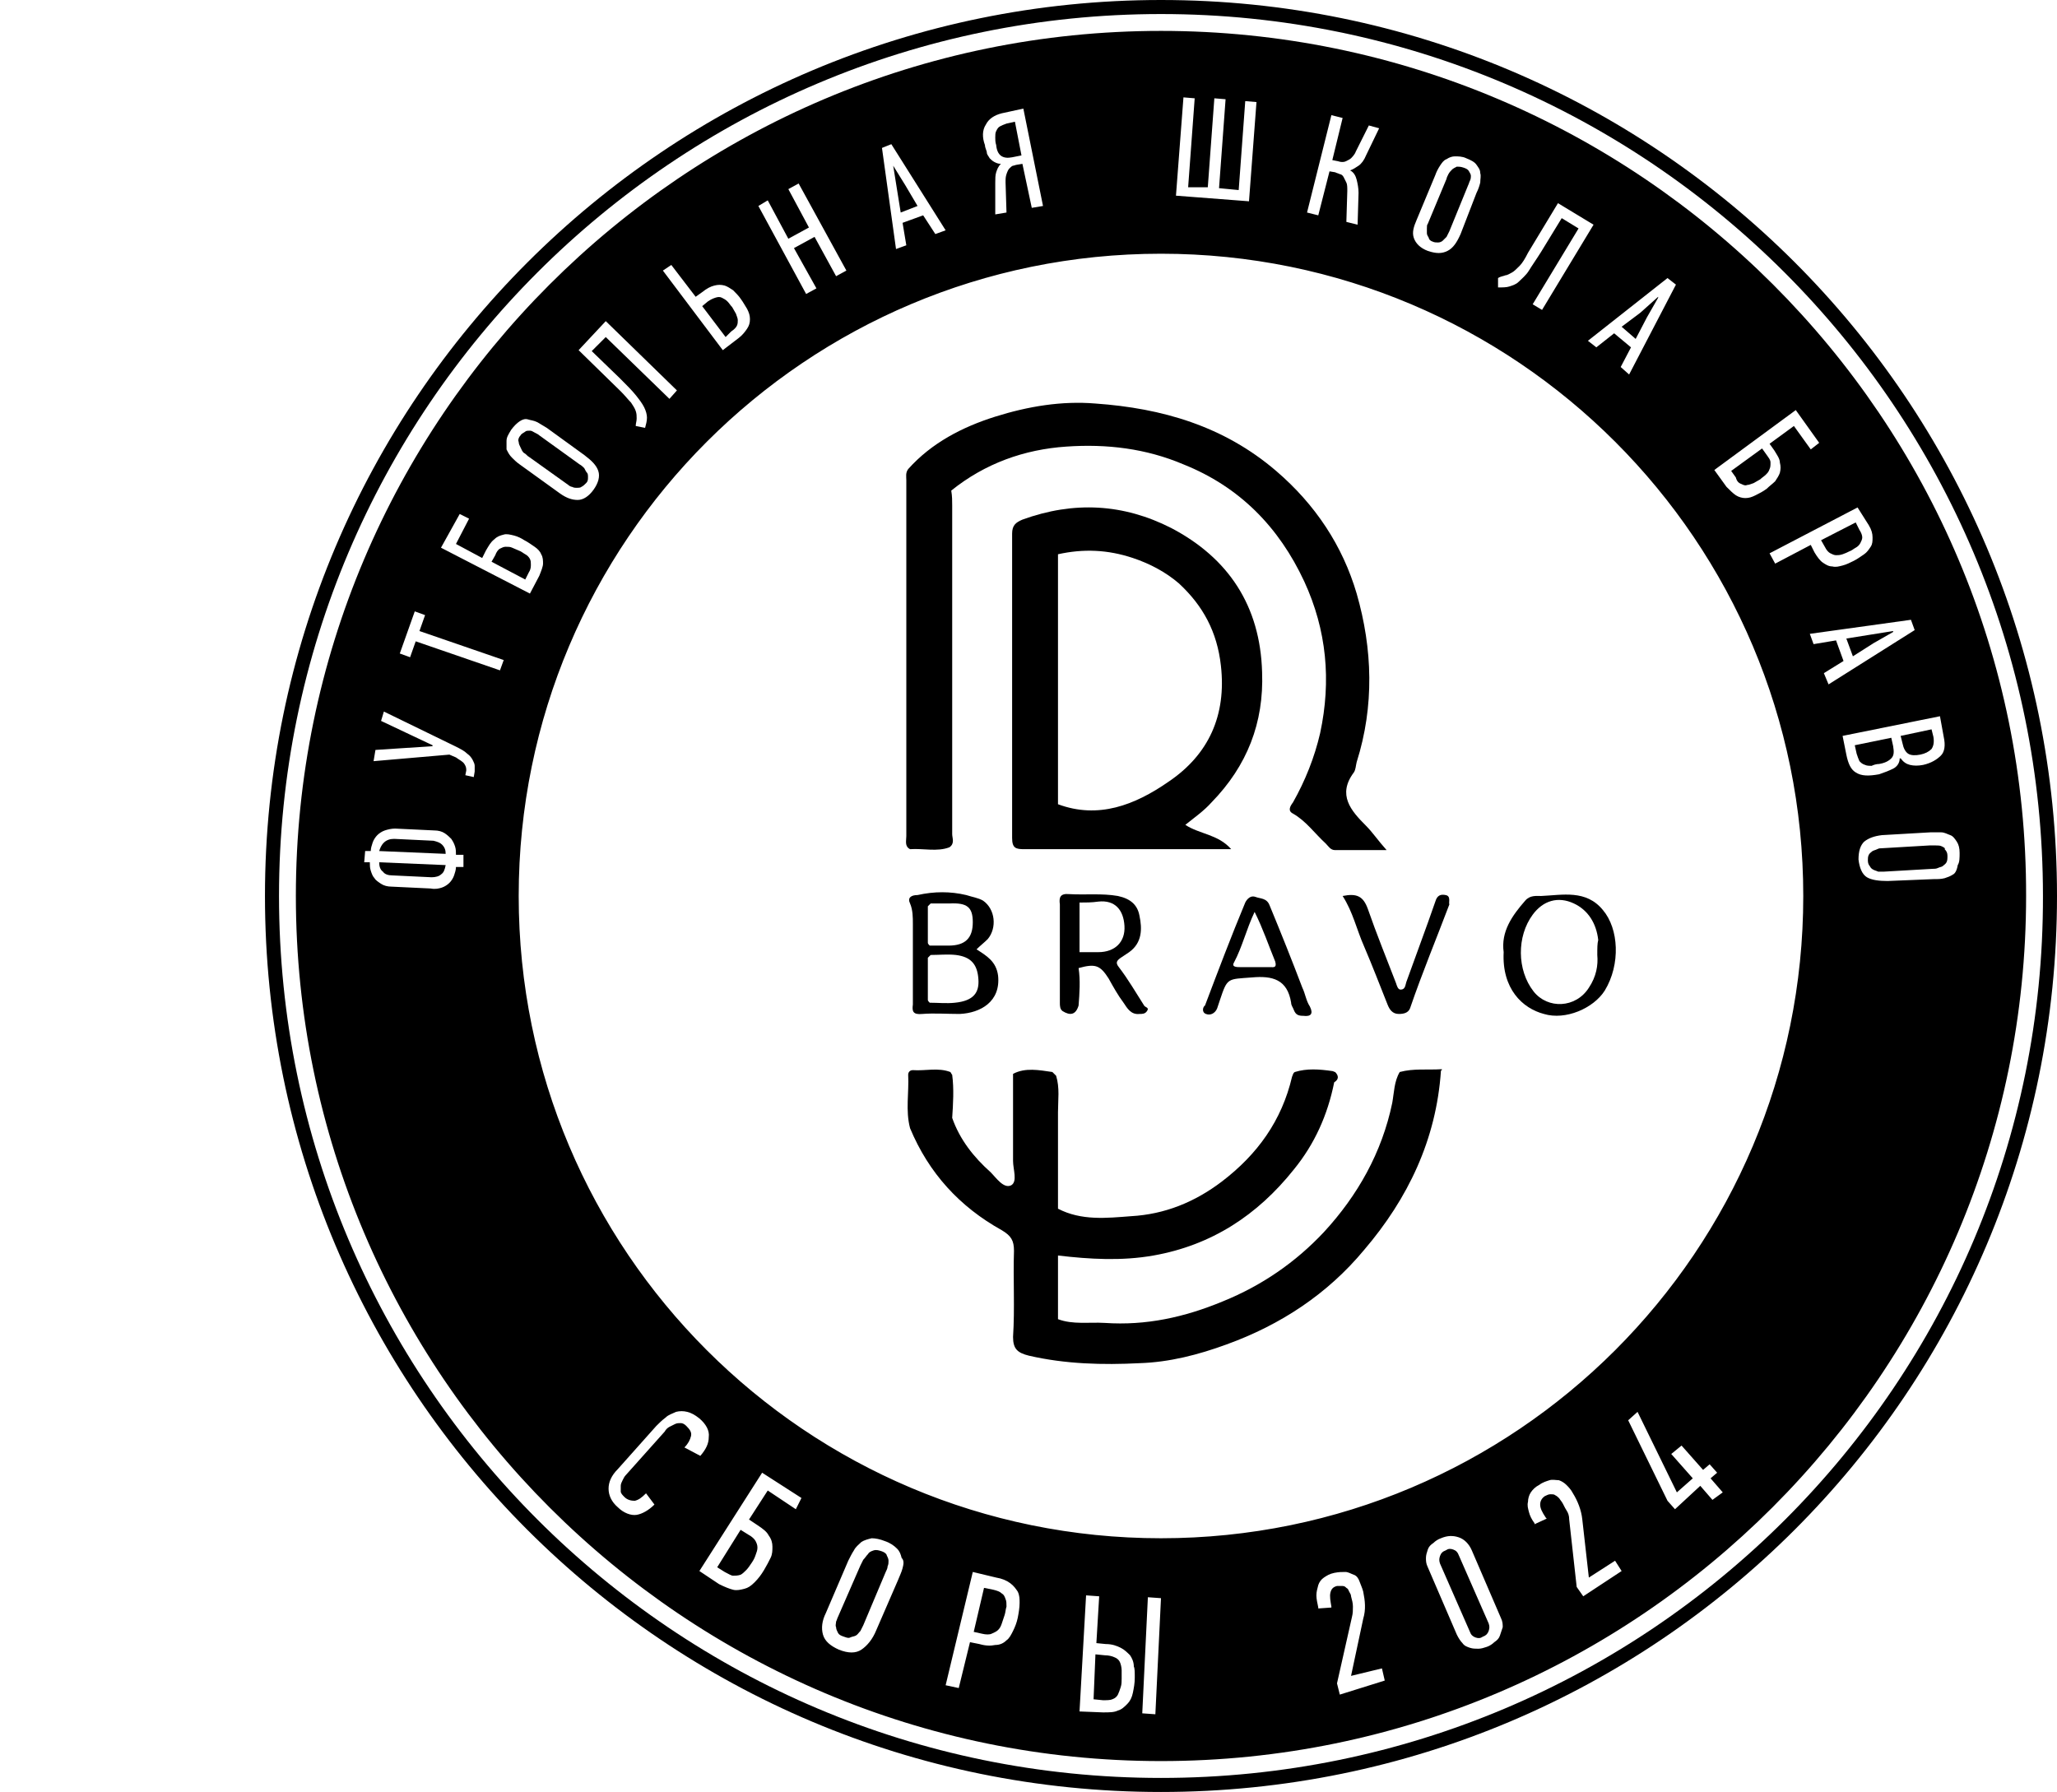 <?xml version="1.0" encoding="UTF-8"?> <svg xmlns="http://www.w3.org/2000/svg" xmlns:xlink="http://www.w3.org/1999/xlink" version="1.2" id="Слой_1" x="0px" y="0px" viewBox="0 0 219.7 191.4" overflow="visible" xml:space="preserve"> <g> <path d="M131.5,90.7c-1.4-1.6-3.4-1.6-4.9-2.6c1-0.8,2-1.5,2.8-2.4c3.8-3.9,5.6-8.5,5.4-13.9c-0.2-7.1-3.6-12.2-9.7-15.4 c-5.1-2.6-10.4-2.9-15.9-0.9c-0.7,0.3-1.1,0.6-1.1,1.5c0,10.8,0,21.6,0,32.5c0,1.1,0.4,1.2,1.3,1.2c6.8,0,13.5,0,20.3,0 C130.3,90.7,130.8,90.7,131.5,90.7z M113,85.9c-0.1-0.1-0.2-0.2-0.2-0.3C112.8,85.8,112.8,85.9,113,85.9c0-8.9,0-17.8,0-26.7 c2.7-0.6,5.3-0.5,8,0.4c1.8,0.6,3.5,1.5,4.9,2.7c2.6,2.4,4.1,5.2,4.5,8.8c0.6,5.3-1.3,9.5-5.6,12.4C121.2,86,117.3,87.5,113,85.9z"></path> <path d="M98.5,108.3c1.3-0.1,2.6,0,4,0c2.2-0.1,4.4-1.3,4.1-4.1c-0.2-1.5-1.2-2.1-2.3-2.8c0.4-0.4,0.8-0.7,1.2-1.1 c1-1.2,0.8-3.2-0.5-4.1c-0.5-0.3-1.2-0.4-1.8-0.6c-1.7-0.4-3.4-0.4-5.2,0c-0.7,0-1.1,0.3-0.8,0.9c0.3,0.7,0.3,1.5,0.3,2.2 c0,2.9,0,5.7,0,8.6C97.4,108,97.5,108.4,98.5,108.3z M99.1,107.1C99.2,107.1,99.2,107.2,99.1,107.1 C99.2,107.2,99.2,107.1,99.1,107.1z M104.5,104.6c0.1,1.4-0.5,2.3-2.5,2.5c-0.9,0.1-1.8,0-2.7,0c-0.1-0.1-0.2-0.2-0.2-0.3 c0-1.5,0-3,0-4.5c0-0.1,0-0.1,0-0.2c0,0,0,0.1,0,0.2c0.1-0.1,0.2-0.2,0.3-0.3c0.9,0,1.8-0.1,2.7,0 C103.7,102.2,104.4,103,104.5,104.6z M103.9,98.5c0,1.7-0.8,2.5-2.6,2.5c-0.7,0-1.3,0-2,0c-0.1,0-0.1,0-0.1,0c0,0,0.1,0,0.1,0 c-0.1-0.1-0.2-0.2-0.2-0.3c0-1.3,0-2.6,0-3.9c0.1-0.1,0.2-0.2,0.3-0.3c0.7,0,1.3,0,2,0C103.3,96.4,103.9,96.9,103.9,98.5z"></path> <path d="M171.2,97.2c-1.8-2.2-4.3-1.6-6.6-1.5c-0.5,0-1.2-0.1-1.7,0.5c-1.4,1.6-2.6,3.3-2.3,5.5c-0.2,3.9,2,6,4.3,6.6 c2.3,0.7,5.3-0.6,6.5-2.5C173.1,103,172.9,99.2,171.2,97.2z M170.6,102c0.1,1.1-0.1,2.3-0.9,3.5c-1.4,2.2-4.4,2.3-5.9,0.4 c-1.8-2.3-1.8-5.9-0.1-8.2c1.1-1.5,2.7-2,4.4-1.2c1.5,0.7,2.4,2.1,2.6,3.9C170.6,100.8,170.6,101.2,170.6,102z"></path> <path d="M118.4,104.5c0.5,0.9,1,1.8,1.6,2.6c0.4,0.6,0.8,1.3,1.7,1.2c0.3,0,0.6,0,0.8-0.3c0.3-0.4-0.2-0.4-0.3-0.6 c-0.9-1.4-1.7-2.8-2.7-4.1c-0.4-0.5-0.2-0.7,0.2-1c0.3-0.2,0.6-0.4,0.9-0.6c1.4-1,1.4-2.5,1.1-3.9c-0.2-1.1-0.9-1.8-2.3-2.1 c-1.7-0.3-3.5-0.1-5.2-0.2c-1-0.1-1.1,0.4-1,1.1c0,3.5,0,7,0,10.5c0,0.3,0,0.7,0.3,0.9c0.8,0.5,1.4,0.4,1.7-0.6 c0.1-1.3,0.2-2.7,0-4C117,102.9,117.5,103.1,118.4,104.5z M115.3,96.4c0.7,0,1.3,0,2-0.1c1.8-0.2,2.7,0.9,2.8,2.6 c0.1,1.7-1,2.8-2.8,2.8c-0.7,0-1.3,0-2,0C115.3,100,115.3,98.2,115.3,96.4z"></path> <path d="M128.8,108.3c0.5,0.2,1-0.1,1.2-0.6c0.1-0.3,0.2-0.6,0.3-0.9c0.8-2.4,0.8-2.2,3.4-2.4c2.2-0.2,3.8,0.2,4.2,2.7 c0,0.3,0.2,0.5,0.3,0.8c0.2,0.5,0.5,0.6,1,0.6c0.8,0.1,1.1-0.2,0.7-1c-0.4-0.6-0.5-1.4-0.8-2c-1.1-2.9-2.3-5.9-3.5-8.8 c-0.3-0.8-1-0.7-1.5-0.9c-0.5-0.2-0.9,0.2-1.1,0.6c-1.5,3.6-2.9,7.3-4.3,11C128.5,107.5,128.3,108.1,128.8,108.3z M131.8,102.8 c0.9-1.7,1.3-3.5,2.2-5.4c0.9,1.8,1.5,3.6,2.2,5.3c0.2,0.7-0.2,0.6-0.5,0.6c-1.1,0-2.2,0-3.2,0 C132.1,103.3,131.5,103.3,131.8,102.8z"></path> <path d="M154.4,95.6c-0.5-0.1-0.9,0-1.1,0.7c-1,2.9-2.1,5.8-3.1,8.6c-0.1,0.3-0.1,0.8-0.6,0.8c-0.3,0-0.4-0.4-0.5-0.7 c-1-2.6-2.1-5.3-3-7.9c-0.5-1.4-1.2-1.7-2.7-1.4c1.1,1.7,1.5,3.6,2.3,5.4c0.9,2.1,1.7,4.2,2.5,6.2c0.2,0.5,0.5,1,1.2,1 c0.5,0,1-0.1,1.2-0.6c1.3-3.8,2.8-7.4,4.2-11.1C154.7,96.4,155,95.7,154.4,95.6z"></path> <path d="M97.2,90.7c1.4-0.1,2.9,0.3,4.2-0.2c0.6-0.4,0.3-1,0.3-1.4c0-11.7,0-23.4,0-35.1c0-0.5,0-1-0.1-1.6 c3.6-2.9,7.8-4.4,12.3-4.7c4.3-0.3,8.5,0.2,12.5,1.9c6,2.4,10.2,6.7,12.9,12.5c2.4,5.2,2.9,10.6,1.7,16.2c-0.6,2.6-1.6,5.1-2.9,7.4 c-0.3,0.4-0.6,0.9,0,1.2c1.4,0.8,2.3,2.1,3.5,3.2c0.3,0.3,0.5,0.7,1,0.7c1.7,0,3.4,0,5.5,0c-0.9-1-1.5-1.9-2.2-2.6 c-1.6-1.6-3.1-3.3-1.3-5.7c0.2-0.3,0.2-0.7,0.3-1.1c1.9-6,1.7-12.1,0-18c-1.5-5.1-4.4-9.5-8.6-13.1c-5.6-4.8-12.2-6.7-19.3-7.2 c-3.6-0.3-7.2,0.3-10.7,1.4c-3.5,1.1-6.8,2.8-9.3,5.6c-0.3,0.4-0.2,0.8-0.2,1.2c0,12.7,0,25.4,0,38C96.8,89.8,96.6,90.4,97.2,90.7z "></path> <path d="M149.5,114.5c-0.6,1-0.6,2.2-0.8,3.3c-1.1,5.3-3.7,9.9-7.3,13.8c-3,3.2-6.6,5.7-10.8,7.4c-4.1,1.7-8.2,2.6-12.6,2.3 c-1.7-0.1-3.4,0.2-5-0.4c0-2.3,0-4.5,0-6.8c3.4,0.4,6.8,0.6,10.2,0c6.2-1.1,11.1-4.3,15-9.2c2.2-2.7,3.6-5.8,4.3-9.3 c0.5-0.3,0.5-0.7,0.1-1.1c-0.1,0-0.2-0.1-0.3-0.1c-1.4-0.2-2.7-0.3-4,0.1c-0.2,0.1-0.2,0.3-0.3,0.5c-1.1,4.7-3.7,8.3-7.5,11.2 c-2.9,2.2-6.1,3.5-9.7,3.7c-2.6,0.2-5.3,0.5-7.8-0.8c0-3.4,0-6.9,0-10.3c0-1.3,0.2-2.6-0.2-3.9c-0.1-0.1-0.2-0.2-0.4-0.4 c-1.4-0.2-2.9-0.5-4.2,0.2c0,3.1,0,6.2,0,9.3c0,0.9,0.5,2.2-0.2,2.6c-0.8,0.4-1.6-0.8-2.2-1.4c-1.8-1.6-3.3-3.5-4.1-5.8 c0.1-1.5,0.2-3.1,0-4.6c-0.1-0.1-0.1-0.2-0.2-0.3c-1.3-0.5-2.7-0.1-4-0.2c-0.3,0-0.5,0.2-0.5,0.5c0.1,1.9-0.3,3.8,0.2,5.7 c2,4.8,5.3,8.4,9.8,10.9c1,0.6,1.3,1.1,1.3,2.2c-0.1,3.1,0.1,6.1-0.1,9.2c0,1.3,0.5,1.7,1.7,2c3.9,0.9,7.9,1,11.8,0.8 c3.2-0.1,6.3-0.9,9.3-2c5.8-2.1,10.8-5.4,14.7-10.1c4.7-5.5,7.7-11.8,8.2-19.1c0,0,0-0.1,0.1-0.1c0,0,0-0.1,0-0.1 C152.4,114.3,151,114.1,149.5,114.5z"></path> </g> <g> <path d="M107,170.2c-0.2-0.2-0.5-0.3-0.9-0.4l-1-0.2l-1.1,4.7l0.9,0.2c0.4,0.1,0.8,0.1,1,0s0.5-0.2,0.7-0.4 c0.2-0.2,0.3-0.4,0.4-0.7c0.1-0.3,0.2-0.6,0.3-0.9c0.1-0.3,0.1-0.6,0.2-0.9c0-0.3,0-0.6-0.1-0.8C107.3,170.5,107.2,170.3,107,170.2 z"></path> <path d="M40.9,93.1c0.2,0.3,0.6,0.4,1,0.4l4.2,0.2c0.4,0,0.8-0.1,1-0.3c0.3-0.2,0.4-0.5,0.5-1l-7.1-0.3 C40.5,92.5,40.6,92.9,40.9,93.1z"></path> <path d="M119.6,177.5c-0.1-0.2-0.3-0.4-0.6-0.5c-0.2-0.1-0.6-0.2-1-0.2l-1-0.1l-0.2,4.8l1,0.1c0.4,0,0.8,0,1-0.1 c0.3-0.1,0.5-0.3,0.6-0.5c0.1-0.2,0.2-0.5,0.3-0.8s0.1-0.6,0.1-0.9c0-0.3,0-0.6,0-0.9S119.7,177.7,119.6,177.5z"></path> <path d="M155.8,166.1c-0.1-0.3-0.3-0.5-0.6-0.6s-0.5-0.1-0.8,0.1c-0.3,0.1-0.5,0.3-0.6,0.6s-0.1,0.5,0,0.8l3.2,7.3 c0.1,0.3,0.3,0.5,0.6,0.6c0.3,0.1,0.5,0.1,0.8-0.1c0.3-0.1,0.5-0.3,0.6-0.6s0.1-0.5,0-0.8L155.8,166.1z"></path> <path d="M76.6,167.4l0.8,0.5c0.4,0.2,0.7,0.4,0.9,0.4s0.5,0,0.8-0.1c0.2-0.1,0.4-0.3,0.6-0.5c0.2-0.2,0.4-0.5,0.6-0.8 c0.2-0.3,0.3-0.5,0.4-0.8c0.1-0.3,0.2-0.5,0.2-0.8c0-0.3-0.1-0.5-0.2-0.7c-0.1-0.2-0.4-0.5-0.8-0.7l-0.8-0.5L76.6,167.4z"></path> <path d="M56.6,59.7c-0.1-0.2-0.3-0.4-0.5-0.5s-0.4-0.3-0.7-0.4c-0.2-0.1-0.5-0.2-0.7-0.3c-0.2-0.1-0.4-0.1-0.7-0.1 c-0.2,0-0.4,0.1-0.6,0.2c-0.2,0.1-0.4,0.4-0.5,0.7l-0.4,0.7l3.6,1.9l0.4-0.8c0.2-0.3,0.2-0.6,0.2-0.8S56.7,59.9,56.6,59.7z"></path> <path d="M56,48.4c0.2,0.1,0.3,0.3,0.5,0.4l4.2,3c0.1,0.1,0.3,0.2,0.4,0.2c0.2,0.1,0.3,0.1,0.5,0.1c0.2,0,0.4,0,0.5-0.1 c0.2-0.1,0.3-0.2,0.5-0.4s0.2-0.4,0.2-0.6s0-0.4-0.1-0.5s-0.2-0.3-0.3-0.5c-0.1-0.1-0.3-0.3-0.5-0.4l-4.3-3.1 c-0.1-0.1-0.3-0.2-0.5-0.3s-0.3-0.2-0.5-0.2c-0.2,0-0.4,0-0.5,0.1s-0.4,0.2-0.5,0.4c-0.2,0.2-0.3,0.5-0.2,0.7 c0,0.2,0.1,0.4,0.2,0.6S55.8,48.3,56,48.4z"></path> <path d="M46.3,89.8l-4.2-0.2c-0.4,0-0.8,0.1-1.1,0.4c-0.3,0.3-0.4,0.6-0.5,0.9l7.1,0.3c0-0.4-0.1-0.7-0.4-1 C47,90,46.7,89.9,46.3,89.8z"></path> <path d="M78.1,35.4c0.3-0.2,0.5-0.4,0.6-0.6c0.1-0.2,0.1-0.4,0.1-0.6c0-0.2-0.1-0.4-0.2-0.7c-0.1-0.2-0.3-0.5-0.4-0.7 c-0.2-0.2-0.3-0.4-0.5-0.6c-0.2-0.2-0.4-0.3-0.6-0.4s-0.4-0.1-0.7,0s-0.5,0.2-0.8,0.4L75,32.7l2.5,3.3L78.1,35.4z"></path> <path d="M153,25.8c0.2,0.1,0.4,0.1,0.6,0.1s0.4-0.1,0.5-0.2c0.1-0.1,0.3-0.3,0.4-0.4c0.1-0.2,0.2-0.4,0.3-0.6l2-4.9 c0.1-0.2,0.1-0.3,0.2-0.5c0.1-0.2,0.1-0.4,0.1-0.5c0-0.2-0.1-0.3-0.2-0.5c-0.1-0.2-0.3-0.3-0.6-0.4c-0.3-0.1-0.5-0.1-0.7-0.1 c-0.2,0.1-0.4,0.2-0.5,0.3s-0.3,0.3-0.4,0.5c-0.1,0.2-0.2,0.4-0.2,0.5l-2,4.8c-0.1,0.1-0.1,0.3-0.1,0.5c0,0.2,0,0.3,0,0.5 s0.1,0.3,0.2,0.5C152.6,25.5,152.7,25.7,153,25.8z"></path> <path d="M94.2,165.7c-0.3-0.1-0.6-0.2-0.9-0.1s-0.5,0.2-0.6,0.4c-0.2,0.2-0.3,0.4-0.5,0.6c-0.1,0.2-0.2,0.4-0.3,0.6l-2.4,5.5 c-0.1,0.2-0.1,0.3-0.2,0.5c0,0.2-0.1,0.4,0,0.6c0,0.2,0.1,0.4,0.2,0.6c0.1,0.2,0.3,0.3,0.6,0.4c0.3,0.1,0.5,0.2,0.7,0.1 s0.4-0.1,0.6-0.2s0.3-0.3,0.5-0.5c0.1-0.2,0.2-0.4,0.3-0.6l2.4-5.7c0.1-0.2,0.2-0.4,0.2-0.6c0.1-0.2,0.1-0.4,0.1-0.6 s-0.1-0.4-0.2-0.6C94.7,166,94.5,165.8,94.2,165.7z"></path> <path d="M203.8,80.5c0.3,0.2,0.8,0.2,1.3,0.1c0.5-0.1,0.9-0.3,1.2-0.6c0.2-0.3,0.3-0.7,0.2-1.3l-0.2-0.8l-3.3,0.7l0.2,0.8 C203.3,79.9,203.5,80.3,203.8,80.5z"></path> <path d="M200.7,81.6c0.6-0.1,1-0.3,1.3-0.6c0.3-0.3,0.3-0.7,0.2-1.3l-0.2-0.9l-3.9,0.8l0.2,0.9c0.1,0.3,0.2,0.6,0.3,0.8 c0.2,0.2,0.3,0.3,0.6,0.4c0.2,0.1,0.5,0.1,0.7,0.1C200.1,81.7,200.4,81.6,200.7,81.6z"></path> <polygon points="175.9,33.9 177.1,31.8 177.1,31.7 175.2,33.4 173.2,34.9 174.7,36.2 "></polygon> <path d="M207.4,90.4c-0.2-0.1-0.4-0.1-0.7-0.1s-0.4,0-0.6,0l-5.1,0.3c-0.2,0-0.3,0-0.5,0.1s-0.3,0.1-0.5,0.2 c-0.1,0.1-0.3,0.2-0.4,0.4c-0.1,0.2-0.1,0.4-0.1,0.6c0,0.3,0.1,0.5,0.2,0.6c0.1,0.2,0.2,0.3,0.4,0.4c0.2,0.1,0.3,0.1,0.5,0.2 c0.2,0,0.4,0,0.6,0l5.2-0.3c0.2,0,0.4,0,0.6-0.1s0.4-0.1,0.5-0.2s0.3-0.2,0.4-0.4c0.1-0.2,0.1-0.4,0.1-0.7c0-0.3-0.1-0.5-0.3-0.7 C207.8,90.6,207.6,90.5,207.4,90.4z"></path> <path d="M186,51.7c0.2,0.1,0.4,0.2,0.6,0.1c0.2,0,0.4-0.1,0.7-0.2c0.2-0.1,0.5-0.3,0.7-0.4c0.2-0.2,0.4-0.3,0.6-0.5 c0.2-0.2,0.3-0.3,0.4-0.6c0.1-0.2,0.1-0.4,0.1-0.7s-0.2-0.5-0.4-0.8l-0.5-0.7l-3.3,2.4l0.5,0.7C185.5,51.4,185.7,51.6,186,51.7z"></path> <path d="M124,3.3c-51,0-92.4,41.5-92.4,92.4c0,51,41.5,92.4,92.4,92.4c51,0,92.4-41.5,92.4-92.4C216.5,44.7,175,3.3,124,3.3z M199.6,56.1c0.3,0.5,0.4,0.9,0.4,1.3s0,0.7-0.2,1s-0.4,0.6-0.7,0.8c-0.3,0.2-0.7,0.5-1.1,0.7c-0.4,0.2-0.8,0.4-1.2,0.5 c-0.4,0.1-0.7,0.2-1.1,0.1c-0.4,0-0.7-0.2-1-0.4c-0.3-0.2-0.6-0.6-0.9-1.1l-0.4-0.8l-3.8,2l-0.6-1.1l9.4-4.9L199.6,56.1z M191.8,43.8l2.5,3.5l-0.9,0.7l-1.8-2.5l-2.6,1.9l0.5,0.7c0.3,0.5,0.6,0.9,0.6,1.3c0.1,0.4,0.1,0.7,0,1.1c-0.1,0.3-0.3,0.6-0.5,0.9 c-0.3,0.3-0.6,0.5-0.9,0.8c-0.4,0.3-0.8,0.5-1.2,0.7c-0.4,0.2-0.7,0.3-1.1,0.3c-0.3,0-0.7-0.1-1-0.3c-0.3-0.2-0.6-0.5-1-0.9 l-1.3-1.8L191.8,43.8z M179,30.4l-5,9.6l-0.9-0.8l1.1-2.1l-1.8-1.5l-1.9,1.5l-0.9-0.7l8.5-6.7L179,30.4z M160.8,29.4 c0.2,0,0.5-0.2,0.7-0.3s0.5-0.4,0.8-0.7c0.3-0.3,0.6-0.8,0.9-1.4l3.2-5.3l3.8,2.3l-5.5,9.1l-1-0.6l4.9-8.1l-1.8-1.1l-2.2,3.6 c-0.5,0.8-1,1.5-1.3,2s-0.8,0.9-1.1,1.2c-0.3,0.3-0.7,0.4-1,0.5c-0.3,0.1-0.7,0.1-1.2,0.1l0-1C160.3,29.5,160.6,29.5,160.8,29.4z M151.3,23.5l2-4.8c0.1-0.3,0.3-0.7,0.5-1c0.2-0.3,0.4-0.6,0.7-0.7c0.3-0.2,0.6-0.3,0.9-0.3s0.8,0,1.2,0.2c0.5,0.2,0.9,0.4,1.1,0.7 s0.4,0.5,0.4,0.9c0.1,0.3,0,0.6,0,1c-0.1,0.4-0.2,0.7-0.4,1.1L156,25c-0.4,0.9-0.8,1.5-1.4,1.8s-1.2,0.3-2.1,0 c-0.8-0.3-1.3-0.8-1.5-1.4S151,24.2,151.3,23.5z M142.2,12.3l1.2,0.3l-1.1,4.5l0.5,0.1c0.1,0,0.3,0.1,0.5,0.1s0.3,0,0.5-0.1 c0.2-0.1,0.4-0.2,0.5-0.3s0.4-0.4,0.5-0.7l1.4-2.8l1.1,0.3l-1.4,2.9c-0.2,0.5-0.5,0.9-0.8,1.1s-0.6,0.4-0.9,0.5 c0.4,0.2,0.6,0.6,0.7,1s0.2,0.9,0.2,1.4L145,24l-1.2-0.3l0.1-3.3c0-0.4,0-0.7-0.1-0.9c-0.1-0.2-0.2-0.4-0.3-0.6s-0.3-0.3-0.4-0.3 c-0.2-0.1-0.3-0.1-0.5-0.2l-0.6-0.1l-1.2,4.7l-1.2-0.3L142.2,12.3z M126.4,10.4l1.2,0.1l-0.7,9.5L129,20l0.7-9.5l1.2,0.1l-0.7,9.5 l2.1,0.2l0.7-9.5l1.2,0.1l-0.8,10.6l-7.8-0.6L126.4,10.4z M105.3,13.3c0.3-0.6,0.9-1,1.7-1.2l2.3-0.5l2.1,10.4l-1.2,0.2l-1-4.7 l-0.6,0.1c-0.1,0-0.3,0.1-0.4,0.1s-0.3,0.2-0.4,0.3c-0.1,0.1-0.2,0.3-0.3,0.6s-0.1,0.5-0.1,0.9l0.1,3.2l-1.2,0.2l0-3.4 c0-0.4,0-0.8,0.1-1.1c0.1-0.3,0.2-0.6,0.5-0.9c-0.3,0-0.5-0.1-0.7-0.2c-0.2-0.1-0.4-0.3-0.5-0.4c-0.1-0.2-0.3-0.4-0.3-0.6 s-0.2-0.5-0.2-0.8C104.9,14.7,104.9,13.9,105.3,13.3z M95.2,15.4l5.8,9.2L99.9,25L98.6,23l-2.2,0.8l0.4,2.4l-1.1,0.4l-1.5-10.8 L95.2,15.4z M82,21.4l2.2,4.1l2.2-1.2l-2.2-4.1l1.1-0.6l5.1,9.3l-1.1,0.6L87,25.3l-2.2,1.2l2.4,4.3l-1.1,0.6L81,22L82,21.4z M71.7,28.3l2.6,3.4l0.7-0.5c0.5-0.4,0.9-0.6,1.3-0.7c0.4-0.1,0.7-0.1,1.1,0c0.3,0.1,0.6,0.3,0.9,0.5c0.3,0.3,0.6,0.6,0.8,0.9 c0.3,0.4,0.5,0.8,0.7,1.1c0.2,0.4,0.3,0.7,0.3,1.1c0,0.4-0.1,0.7-0.3,1c-0.2,0.3-0.5,0.7-0.9,1l-1.7,1.3l-6.4-8.5L71.7,28.3z M64.7,34.3l7.6,7.4l-0.8,0.9L64.7,36l-1.5,1.5l3,2.9c0.7,0.7,1.3,1.3,1.7,1.8c0.4,0.5,0.7,0.9,0.9,1.3s0.3,0.8,0.3,1.1 c0,0.4-0.1,0.7-0.2,1.1l-1-0.2c0-0.3,0.1-0.5,0.1-0.8s0-0.5-0.1-0.8s-0.3-0.6-0.5-0.9c-0.3-0.3-0.6-0.7-1.1-1.2l-4.5-4.4L64.7,34.3 z M54.1,47.1c0-0.4,0.2-0.7,0.5-1.2c0.3-0.4,0.6-0.7,0.9-0.9c0.3-0.2,0.6-0.3,0.9-0.2s0.6,0.1,1,0.3c0.3,0.2,0.7,0.4,1,0.6l4,2.9 c0.8,0.6,1.3,1.1,1.5,1.7c0.2,0.6,0,1.3-0.5,2c-0.5,0.7-1.1,1.1-1.7,1.1c-0.6,0-1.2-0.2-1.9-0.7l-4.3-3.1c-0.3-0.2-0.6-0.5-0.8-0.7 c-0.3-0.3-0.4-0.5-0.6-0.9C54.1,47.8,54.1,47.5,54.1,47.1z M49.1,54.9l1,0.5l-1.4,2.7l2.8,1.5l0.4-0.8c0.3-0.5,0.5-0.9,0.9-1.2 c0.3-0.3,0.6-0.4,1-0.5c0.3-0.1,0.7,0,1.1,0.1c0.4,0.1,0.8,0.3,1.1,0.5c0.4,0.2,0.8,0.5,1.1,0.7s0.6,0.5,0.7,0.8 c0.2,0.3,0.2,0.7,0.2,1s-0.2,0.8-0.4,1.3l-1,1.9l-9.5-4.9L49.1,54.9z M49.5,92.6l-0.8,0c0,0.3-0.1,0.6-0.2,0.9 c-0.1,0.3-0.3,0.6-0.5,0.8c-0.2,0.2-0.5,0.4-0.8,0.5S46.5,95,46,94.9l-4.2-0.2c-0.4,0-0.8-0.1-1.1-0.3c-0.3-0.2-0.6-0.4-0.7-0.6 c-0.2-0.2-0.3-0.5-0.4-0.8s-0.1-0.6-0.1-0.9l-0.6,0l0.1-1.2l0.6,0c0-0.3,0.1-0.6,0.2-0.9c0.1-0.3,0.3-0.6,0.5-0.8 c0.2-0.2,0.5-0.4,0.8-0.5c0.3-0.1,0.7-0.2,1.1-0.2l4.2,0.2c0.4,0,0.8,0.1,1.1,0.3s0.5,0.4,0.7,0.6c0.2,0.3,0.3,0.5,0.4,0.8 c0.1,0.3,0.1,0.6,0.1,0.9l0.8,0L49.5,92.6z M50.7,82.4L50.6,83l-0.9-0.2l0.1-0.5c0-0.2,0-0.4-0.2-0.7s-0.5-0.4-0.9-0.7L48,80.6 l-8.1,0.7l0.2-1.2l6.1-0.4l0-0.1l-5.5-2.6L41,76l7.6,3.7c0.6,0.3,1,0.5,1.3,0.8c0.3,0.2,0.5,0.5,0.6,0.7c0.1,0.2,0.2,0.4,0.2,0.6 C50.7,82,50.7,82.2,50.7,82.4z M53.4,71.6l-9-3.1l-0.6,1.7l-1.1-0.4l1.6-4.5l1.1,0.4l-0.6,1.7l9,3.1L53.4,71.6z M73.1,154.6 c0.4-0.4,0.6-0.8,0.7-1.2c0.1-0.4-0.1-0.7-0.5-1.1c-0.2-0.2-0.4-0.3-0.6-0.3c-0.2,0-0.4,0-0.6,0.1s-0.4,0.2-0.6,0.3 s-0.4,0.3-0.5,0.5l-4.2,4.7c-0.1,0.1-0.2,0.3-0.3,0.5c-0.1,0.2-0.2,0.4-0.2,0.6c0,0.2,0,0.4,0,0.6s0.2,0.4,0.4,0.6 c0.3,0.3,0.7,0.4,1.1,0.4c0.4-0.1,0.7-0.3,1.2-0.8l0.9,1.2c-0.6,0.6-1.3,1-1.9,1.1s-1.4-0.2-2-0.8c-0.7-0.6-1-1.3-1-2 c0-0.7,0.3-1.4,1-2.1l4.1-4.6c0.3-0.3,0.6-0.6,1-0.9c0.3-0.3,0.7-0.4,1.1-0.6c0.4-0.1,0.8-0.1,1.2,0c0.4,0.1,0.8,0.3,1.3,0.7 c0.7,0.6,1.1,1.3,1,2c0,0.7-0.3,1.3-0.9,2L73.1,154.6z M85,161.2l-3-2l-2,3.1l0.9,0.6c0.6,0.4,1,0.7,1.2,1.1 c0.3,0.4,0.4,0.8,0.4,1.2s0,0.8-0.2,1.2c-0.2,0.4-0.4,0.8-0.7,1.3c-0.3,0.5-0.6,0.9-1,1.3s-0.7,0.6-1.1,0.7s-0.8,0.2-1.2,0.1 c-0.4-0.1-0.9-0.3-1.5-0.6l-2.1-1.4l6.7-10.5l4.2,2.7L85,161.2z M96.4,167.5c-0.1,0.4-0.3,0.8-0.5,1.3l-2.3,5.3 c-0.4,1-1,1.7-1.6,2.1c-0.6,0.4-1.4,0.4-2.4,0c-0.9-0.4-1.5-0.9-1.7-1.6c-0.2-0.7-0.1-1.5,0.3-2.3l2.4-5.6c0.2-0.4,0.4-0.8,0.6-1.1 c0.2-0.4,0.5-0.6,0.8-0.9c0.3-0.2,0.7-0.3,1.1-0.4c0.4,0,0.9,0.1,1.4,0.3c0.6,0.2,1,0.5,1.3,0.8s0.4,0.6,0.5,1 C96.6,166.7,96.5,167.1,96.4,167.5z M108.7,172.8c-0.1,0.5-0.3,1-0.5,1.4s-0.4,0.8-0.7,1c-0.3,0.3-0.7,0.5-1.2,0.5 c-0.5,0.1-1,0.1-1.7-0.1l-1-0.2l-1.2,4.9l-1.4-0.3l2.9-12.1l2.5,0.6c0.6,0.1,1.1,0.3,1.5,0.6c0.4,0.3,0.6,0.6,0.8,0.9 c0.2,0.4,0.2,0.8,0.2,1.2C108.9,171.7,108.8,172.3,108.7,172.8z M121.2,179.2c0,0.6-0.1,1.1-0.2,1.6c-0.1,0.5-0.3,0.9-0.6,1.2 c-0.3,0.3-0.6,0.6-1,0.7c-0.4,0.2-0.9,0.2-1.6,0.2l-2.5-0.1l0.7-12.4l1.4,0.1l-0.3,5l1,0.1c0.7,0,1.2,0.2,1.6,0.4s0.7,0.5,1,0.8 c0.2,0.3,0.4,0.7,0.4,1.2C121.2,178.2,121.2,178.6,121.2,179.2z M123.4,183.1L122,183l0.6-12.4l1.4,0.1L123.4,183.1z M143.1,181 l-0.3-1.2l1.6-7.1c0.1-0.4,0.1-0.7,0.1-1.1c0-0.4-0.1-0.7-0.2-1.1c0-0.2-0.1-0.3-0.2-0.5c-0.1-0.2-0.1-0.3-0.3-0.4 c-0.1-0.1-0.2-0.2-0.4-0.2c-0.2,0-0.4,0-0.6,0c-0.4,0.1-0.6,0.3-0.7,0.7c-0.1,0.4,0,0.9,0.1,1.5l0,0.1l-1.4,0.1l0-0.1 c-0.1-0.5-0.2-0.9-0.2-1.3s0.1-0.7,0.2-1.1c0.1-0.3,0.3-0.6,0.6-0.8c0.3-0.2,0.6-0.4,1.1-0.5c0.5-0.1,0.8-0.1,1.2-0.1 c0.3,0,0.6,0.2,0.9,0.3s0.5,0.4,0.6,0.7s0.3,0.7,0.4,1.1c0.2,1,0.3,1.9,0,2.9l-1.3,6.1l3.3-0.8l0.3,1.3L143.1,181z M160.2,174.7 c-0.1,0.3-0.3,0.5-0.6,0.7c-0.2,0.2-0.5,0.4-0.8,0.5c-0.3,0.1-0.6,0.2-0.9,0.2c-0.3,0-0.6,0-0.9-0.1c-0.3-0.1-0.6-0.2-0.8-0.5 c-0.2-0.2-0.4-0.5-0.6-0.9l-3.1-7.2c-0.2-0.4-0.2-0.7-0.2-1c0-0.3,0.1-0.6,0.2-0.9s0.3-0.5,0.6-0.7c0.2-0.2,0.5-0.4,0.8-0.5 c0.7-0.3,1.3-0.3,1.9-0.1c0.6,0.2,1.1,0.7,1.4,1.4l3.1,7.2c0.2,0.4,0.2,0.7,0.2,1C160.4,174.1,160.3,174.4,160.2,174.7z M169.1,170.5l-0.7-1l-0.8-7.2c0-0.4-0.1-0.7-0.3-1s-0.3-0.6-0.5-0.9c-0.1-0.1-0.2-0.3-0.3-0.4c-0.1-0.1-0.2-0.2-0.4-0.3 c-0.1-0.1-0.3-0.1-0.5-0.1c-0.2,0-0.4,0.1-0.6,0.2c-0.3,0.2-0.5,0.5-0.5,0.9c0,0.4,0.2,0.8,0.6,1.4l0.1,0.1l-1.3,0.6l0-0.1 c-0.3-0.4-0.5-0.8-0.6-1.2c-0.1-0.4-0.2-0.7-0.1-1.1c0-0.3,0.1-0.7,0.3-1c0.2-0.3,0.5-0.6,0.9-0.8c0.4-0.3,0.8-0.4,1.1-0.5 c0.3-0.1,0.7,0,1,0c0.3,0.1,0.6,0.3,0.8,0.5s0.5,0.5,0.7,0.9c0.5,0.8,0.9,1.8,1,2.8l0.7,6.2l2.8-1.8l0.7,1.1L169.1,170.5z M182.9,160.2l-1.3-1.5l-2.7,2.5l-0.8-0.9l-4.2-8.6l1-0.9l4.2,8.6l1.7-1.5l-2.3-2.6l1.1-0.9l2.3,2.6l0.7-0.6l0.8,0.9l-0.7,0.6 l1.3,1.5L182.9,160.2z M124,164.3c-37.9,0-68.6-30.7-68.6-68.6c0-37.9,30.7-68.6,68.6-68.6c37.9,0,68.6,30.7,68.6,68.6 C192.6,133.6,161.9,164.3,124,164.3z M194.8,71.9l2.1-1.3l-0.8-2.2l-2.4,0.4l-0.4-1.1l10.8-1.5l0.4,1.1l-9.2,5.8L194.8,71.9z M197.2,80.6l-0.4-2l10.4-2.1l0.4,2.2c0.2,0.9,0.1,1.6-0.3,2s-1,0.8-1.9,1c-0.5,0.1-1,0.1-1.4,0c-0.4-0.1-0.7-0.3-1-0.7l-0.1,0 c0,0.5-0.3,0.9-0.7,1.1s-0.9,0.4-1.5,0.6c-1.1,0.2-1.9,0.2-2.5-0.2C197.7,82.2,197.4,81.6,197.2,80.6z M208.6,93.4 c-0.3,0.2-0.6,0.3-0.9,0.4c-0.4,0.1-0.7,0.1-1.2,0.1l-4.9,0.2c-0.9,0-1.7-0.1-2.2-0.4s-0.8-1-0.9-1.9c0-0.9,0.2-1.5,0.6-1.9 c0.5-0.4,1.1-0.6,1.9-0.7l5.2-0.3c0.4,0,0.7,0,1.1,0c0.4,0,0.7,0.2,1,0.3s0.5,0.4,0.7,0.7c0.2,0.3,0.3,0.7,0.3,1.2 c0,0.5,0,1-0.2,1.3C209,93,208.8,93.3,208.6,93.4z"></path> <polygon points="199.7,67.8 197.2,68.2 197.9,70.1 200.1,68.7 202.2,67.5 202.2,67.4 "></polygon> <path d="M195.5,59.1c0.2,0.1,0.4,0.2,0.6,0.2s0.4,0,0.7-0.1s0.5-0.2,0.7-0.3c0.3-0.1,0.5-0.3,0.7-0.4s0.4-0.3,0.5-0.5 c0.1-0.2,0.2-0.4,0.2-0.6c0-0.2-0.1-0.5-0.3-0.8l-0.4-0.8l-3.7,1.9l0.4,0.7C195.1,58.8,195.3,59,195.5,59.1z"></path> <path d="M108.1,16.8l1-0.2l-0.7-3.6l-0.9,0.2c-0.3,0.1-0.5,0.2-0.7,0.3c-0.2,0.1-0.3,0.3-0.4,0.5c-0.1,0.2-0.1,0.4-0.1,0.7 c0,0.2,0,0.5,0.1,0.8C106.5,16.6,107.1,17,108.1,16.8z"></path> <polygon points="96.2,22.7 98,22 96.7,19.8 95.4,17.7 95.4,17.7 95.8,20.2 "></polygon> <path d="M124,0C71.2,0,28.3,42.8,28.3,95.7c0,52.9,42.8,95.7,95.7,95.7c52.9,0,95.7-42.8,95.7-95.7C219.7,42.8,176.9,0,124,0z M124,189.9c-52,0-94.2-42.2-94.2-94.2c0-52,42.2-94.2,94.2-94.2c52,0,94.2,42.2,94.2,94.2C218.3,147.7,176.1,189.9,124,189.9z"></path> </g> </svg> 